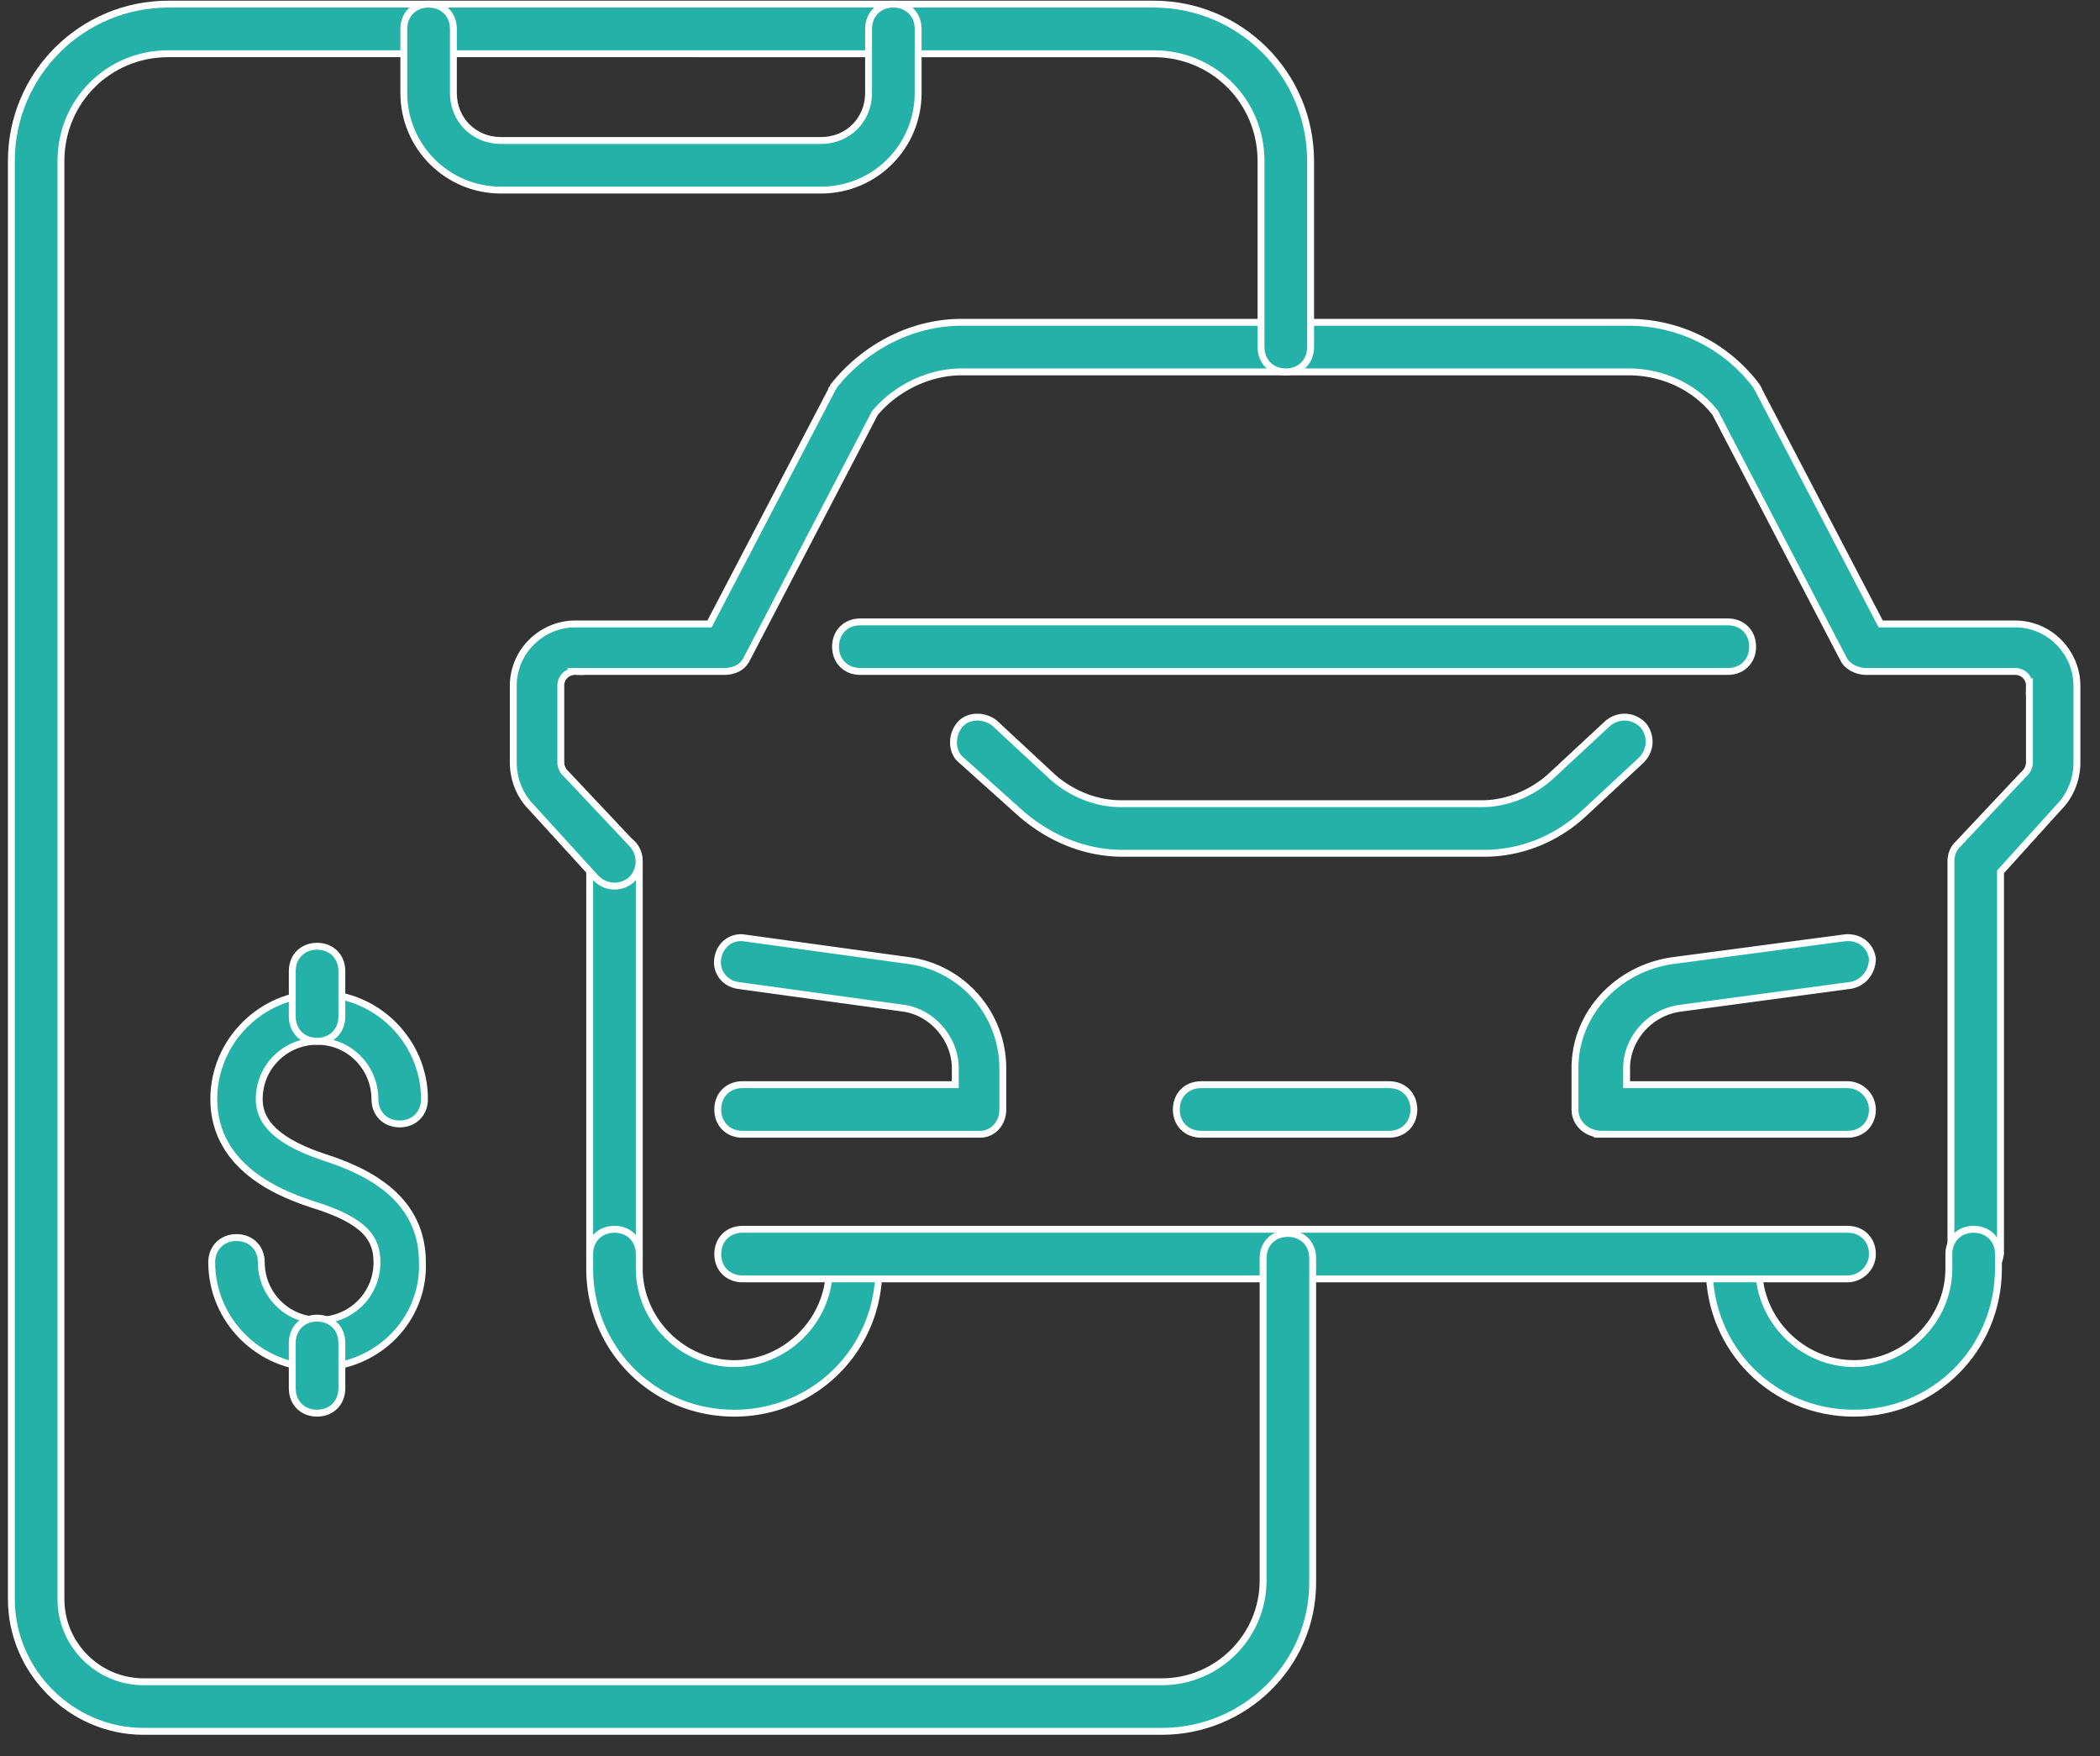 <svg width="61" height="51" viewBox="0 0 61 51" fill="none" xmlns="http://www.w3.org/2000/svg"><rect x="0" y="0" width="61" height="51" fill="#333333" stroke="none"/><path d="M43.11 24.78h-10.5c-1.08 0-2.1-.42-2.94-1.14l-1.74-1.56c-.3-.24-.3-.72-.06-1.02.24-.3.72-.3 1.02-.06l1.68 1.56c.54.48 1.26.78 1.98.78h10.5c.72 0 1.44-.3 1.98-.78L46.71 21c.3-.24.72-.24 1.02.06.24.3.24.72-.06 1.02l-1.68 1.56c-.78.72-1.8 1.14-2.88 1.14zm-14.641 8.16h-6.9c-.42 0-.72-.3-.72-.72s.3-.72.72-.72h6.18v-.48c0-.84-.66-1.62-1.5-1.74l-4.8-.66c-.42-.06-.66-.42-.6-.78.06-.42.42-.66.78-.6l4.8.66a3.16 3.16 0 012.7 3.12v1.2c0 .42-.3.72-.66.72zm18.06 0h7.14c.42 0 .72-.3.72-.72a.73.73 0 00-.72-.72h-6.42v-.48c0-.84.66-1.62 1.56-1.74l4.92-.66c.42-.06.66-.42.66-.78-.06-.42-.42-.66-.84-.6l-4.98.66c-1.62.24-2.82 1.56-2.82 3.12v1.2c0 .42.36.72.78.72zm-28.68 4.2c-.42 0-.72-.3-.72-.72v-11.4c0-.42.3-.72.72-.72s.72.3.72.72v11.4c0 .42-.3.72-.72.72z" fill="#24B2A8" stroke="#fff" stroke-width=".2"/><path d="M57.39 37.14c-.42 0-.72-.3-.72-.72v-11.4c0-.18.06-.36.18-.48l1.92-2.04.06-.06c.06-.06.12-.18.12-.3v-2.22a.41.41 0 00-.42-.42h-4.32c-.24 0-.54-.12-.66-.36L49.83 12c-.6-.78-1.56-1.2-2.52-1.2H27.93c-.96 0-1.92.48-2.52 1.2l-3.72 7.14c-.12.24-.36.36-.66.36h-4.32a.41.41 0 00-.42.42v2.22c0 .12.06.24.12.3l.06.06 1.92 2.04c.24.3.24.72-.06 1.02-.3.24-.72.24-1.02-.06l-1.86-2.04c-.36-.36-.54-.84-.54-1.32v-2.22c0-1.02.84-1.8 1.8-1.8h3.9l3.54-6.78c0-.06.06-.06.06-.12.9-1.14 2.28-1.86 3.72-1.86h19.38c1.44 0 2.82.66 3.72 1.86 0 .06.06.06.06.12l3.54 6.78h3.9c1.02 0 1.8.84 1.8 1.8v2.22c0 .48-.18.96-.54 1.32l-1.68 1.86v11.1c-.06.42-.36.72-.72.72zm-36.061 3.9c-2.34 0-4.2-1.86-4.2-4.2v-.42c0-.42.3-.72.72-.72s.72.3.72.72v.42c0 1.5 1.26 2.76 2.76 2.76 1.5 0 2.76-1.26 2.76-2.76v-.42c0-.42.3-.72.72-.72s.72.3.72.72v.42c0 2.34-1.86 4.2-4.2 4.2z" fill="#24B2A8" stroke="#fff" stroke-width=".2"/><path d="M53.85 41.04c-2.34 0-4.2-1.86-4.2-4.2v-.42c0-.42.3-.72.72-.72s.72.3.72.72v.42c0 1.5 1.26 2.76 2.76 2.76 1.5 0 2.76-1.26 2.76-2.76v-.42c0-.42.3-.72.72-.72s.72.3.72.72v.42c0 2.34-1.86 4.2-4.2 4.2z" fill="#24B2A8" stroke="#fff" stroke-width=".2"/><path d="M53.669 37.14h-32.1c-.42 0-.72-.3-.72-.72s.3-.72.72-.72h32.1c.42 0 .72.3.72.72s-.36.72-.72.72zm-13.32-4.2h-5.46c-.42 0-.72-.3-.72-.72s.3-.72.72-.72h5.46c.42 0 .72.3.72.72s-.3.72-.72.72zM50.19 19.5h-25.2c-.42 0-.72-.3-.72-.72s.3-.72.72-.72h25.2c.42 0 .72.3.72.72s-.3.72-.72.72zM9.21 39.72c-1.68 0-3.06-1.38-3.06-3.06 0-.42.3-.72.72-.72s.72.3.72.72c0 .9.72 1.68 1.68 1.68.9 0 1.68-.72 1.68-1.68 0-.66-.3-1.2-1.86-1.68-.72-.24-2.88-.96-2.88-3.06 0-1.68 1.38-3.06 3.06-3.06 1.68 0 3.06 1.38 3.06 3.06 0 .42-.3.72-.72.72s-.72-.3-.72-.72c0-.9-.72-1.68-1.68-1.68-.9 0-1.68.72-1.68 1.68 0 .48.24 1.14 1.86 1.68 1.32.42 2.88 1.2 2.88 3.06.06 1.68-1.32 3.06-3.06 3.06z" fill="#24B2A8" stroke="#fff" stroke-width=".2"/><path d="M9.21 30.24c-.42 0-.72-.3-.72-.72V28.2c0-.42.3-.72.72-.72s.72.3.72.72v1.32c0 .42-.3.72-.72.72zm0 10.8c-.42 0-.72-.3-.72-.72V39c0-.42.3-.72.72-.72s.72.3.72.72v1.32c0 .42-.3.72-.72.72z" fill="#24B2A8" stroke="#fff" stroke-width=".2"/><path d="M33.75 50.28H4.17c-2.1 0-3.84-1.74-3.84-3.84V4.68C.33 2.16 2.37.12 4.89.12h28.62c2.52 0 4.56 2.04 4.56 4.56v5.4c0 .42-.3.72-.72.72s-.72-.3-.72-.72v-5.4c0-1.74-1.38-3.12-3.12-3.12H4.89c-1.74 0-3.12 1.38-3.12 3.12v41.76c0 1.32 1.08 2.4 2.4 2.4h29.58c1.62 0 2.94-1.32 2.94-2.94v-9.36c0-.42.3-.72.72-.72s.72.3.72.72v9.42c0 2.4-1.98 4.32-4.38 4.32z" fill="#24B2A8" stroke="#fff" stroke-width=".2"/><path d="M23.85 5.52h-9.3c-1.56 0-2.82-1.26-2.82-2.82V.84c0-.42.3-.72.72-.72s.72.3.72.72V2.7c0 .78.6 1.38 1.38 1.38h9.3c.78 0 1.38-.6 1.38-1.38V.84c0-.42.3-.72.72-.72s.72.3.72.72V2.7c0 1.56-1.26 2.82-2.82 2.82z" fill="#24B2A8" stroke="#fff" stroke-width=".2"/></svg>